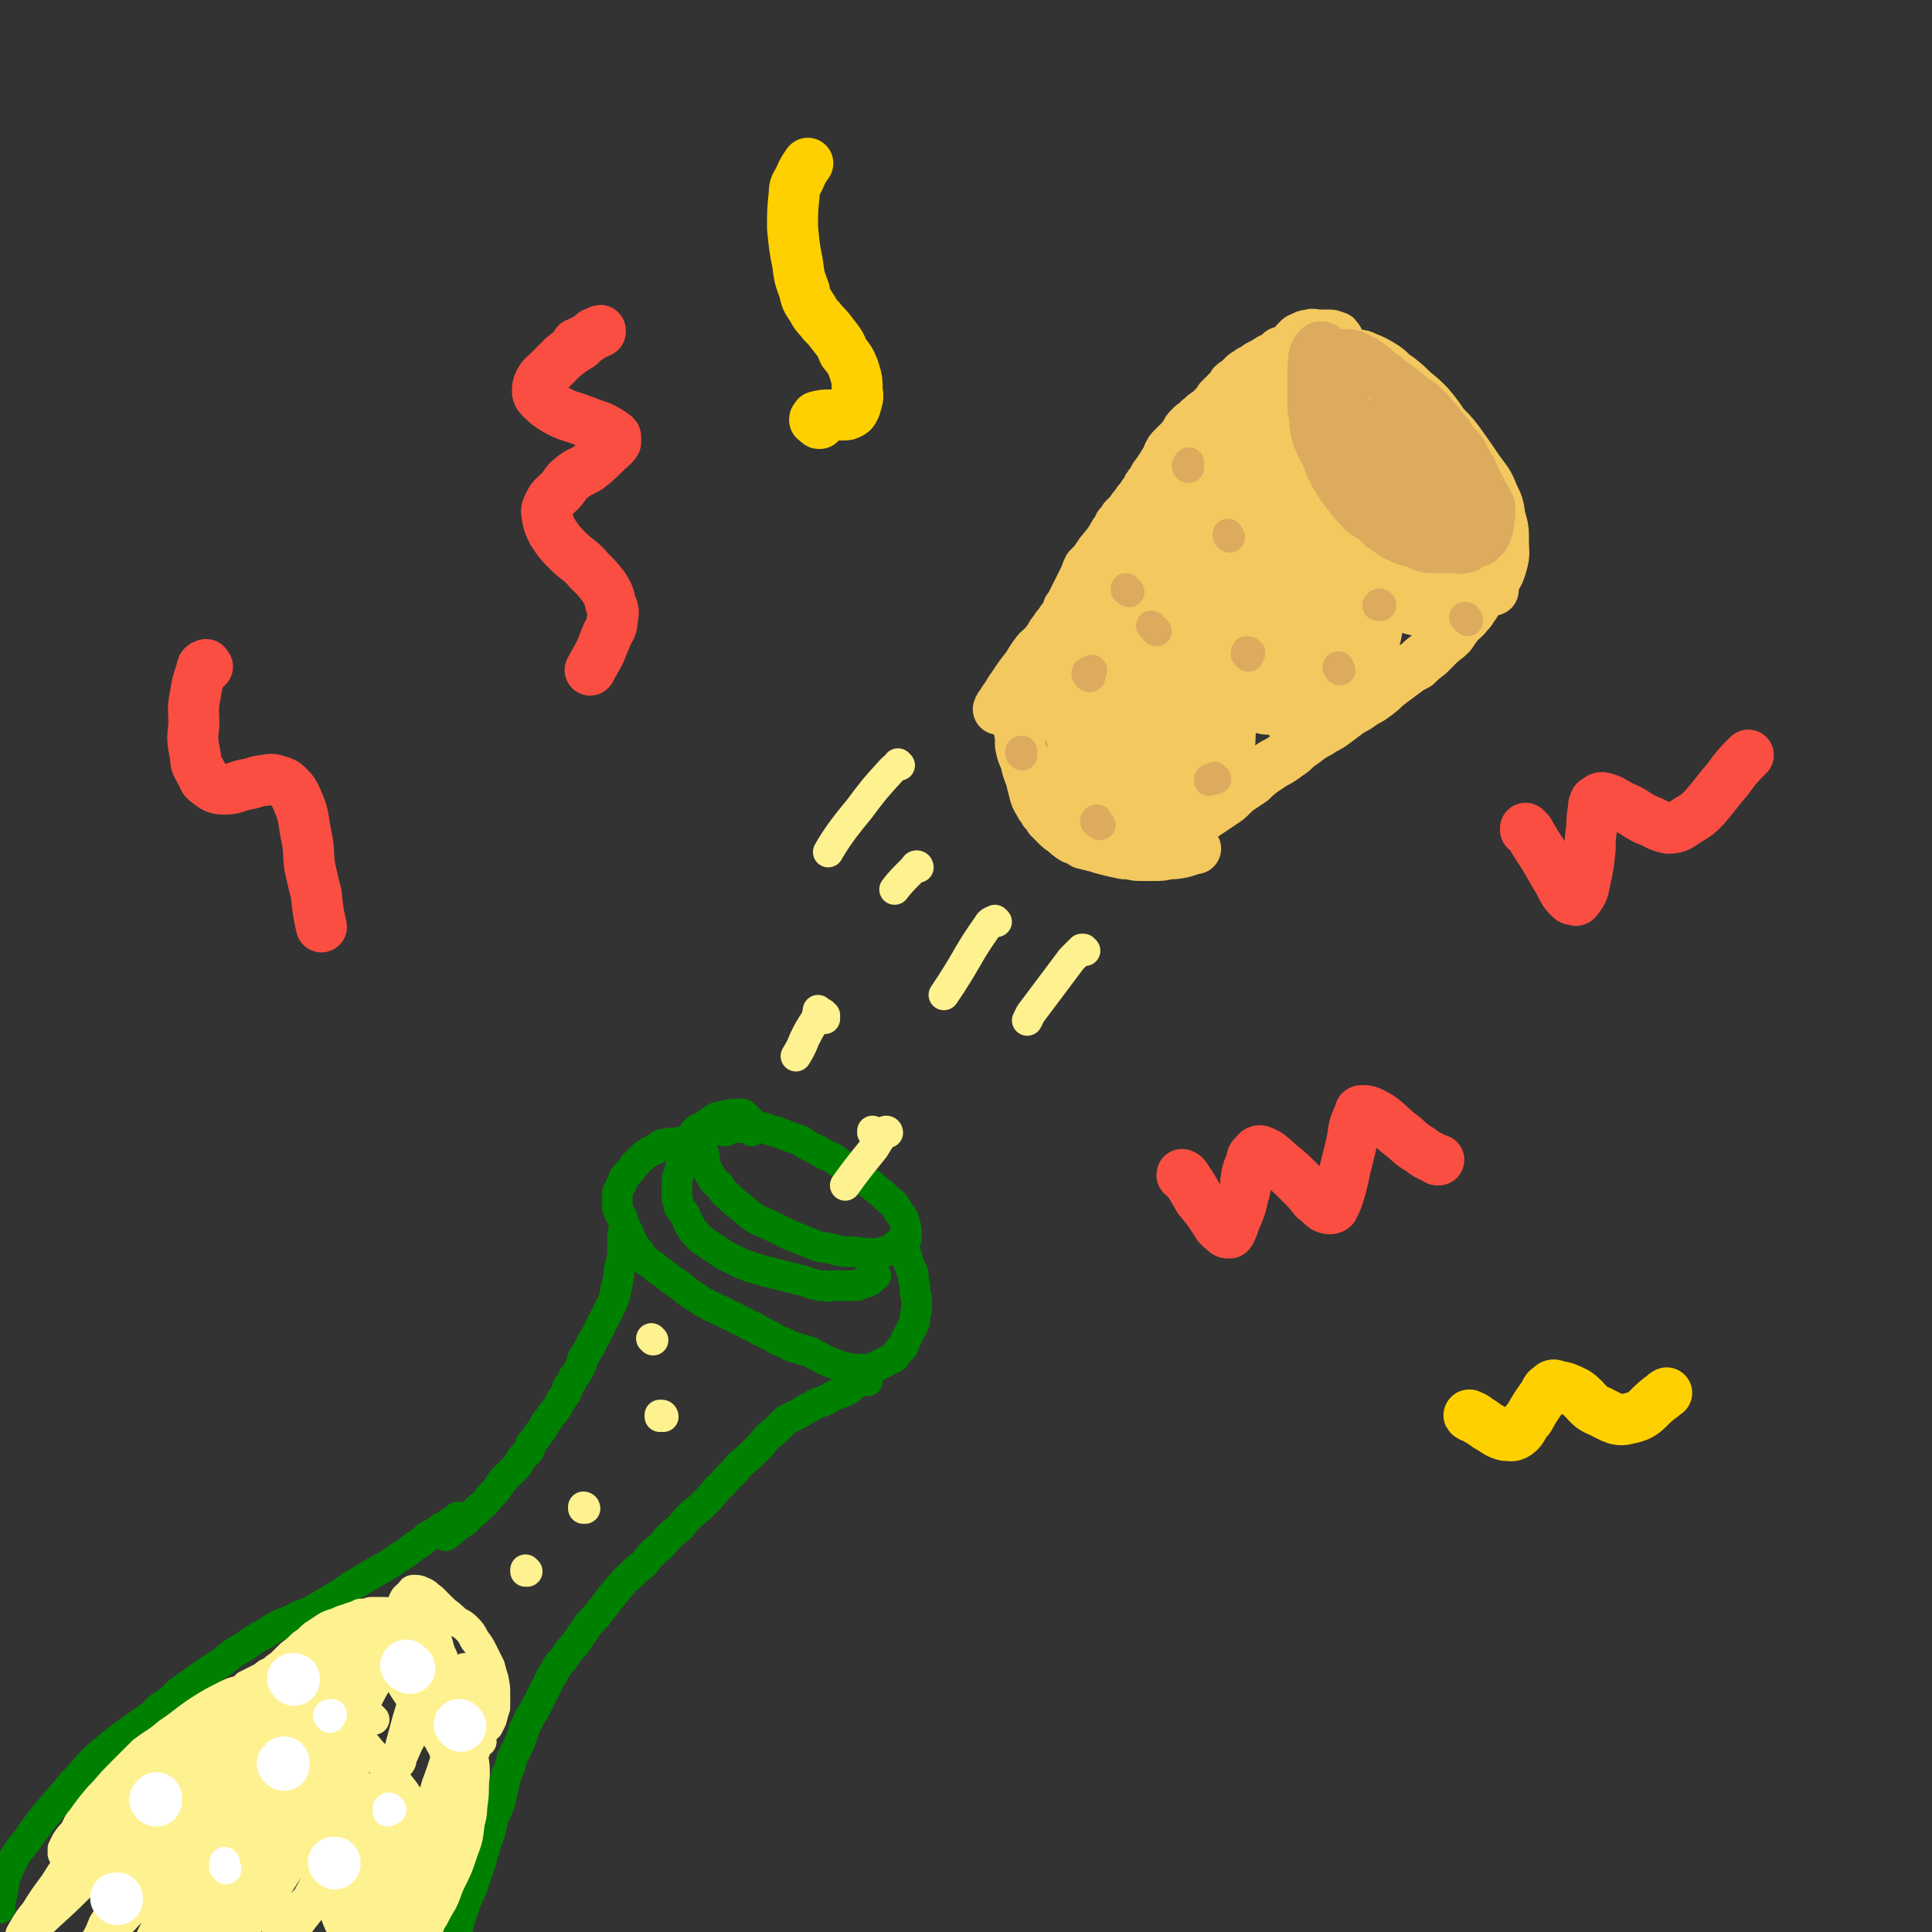 <svg viewBox='0 0 1136 1136' version='1.1' xmlns='http://www.w3.org/2000/svg' xmlns:xlink='http://www.w3.org/1999/xlink'><rect x="0" y="0" width="1136" height="1136" fill="#333333" stroke="none"/><g fill='none' stroke='#F3C85F' stroke-width='30' stroke-linecap='round' stroke-linejoin='round'><path d='M787,200c0,-1 -1,-1 -1,-1 0,-1 0,-1 -1,-1 -2,-1 -2,-1 -4,-1 -3,0 -3,0 -6,0 -2,0 -3,-1 -5,0 -3,0 -3,1 -6,2 -3,3 -3,3 -5,6 -4,8 -4,9 -5,17 -2,8 -2,8 -2,15 0,10 0,11 2,21 2,11 3,11 7,23 4,10 4,10 10,20 7,13 7,13 15,24 7,8 7,8 15,15 9,7 9,8 19,14 8,4 9,4 18,6 7,1 8,2 15,0 7,-1 8,-2 14,-6 5,-4 5,-4 9,-9 4,-6 5,-6 7,-13 2,-7 1,-7 1,-14 0,-7 0,-7 -2,-14 -1,-7 -1,-7 -4,-13 -3,-8 -4,-8 -9,-15 -4,-6 -4,-6 -9,-13 -5,-7 -5,-7 -11,-13 -4,-6 -4,-6 -9,-12 -4,-4 -4,-4 -9,-8 -4,-4 -4,-4 -9,-8 -5,-3 -4,-4 -9,-7 -5,-3 -5,-3 -10,-5 -4,-2 -4,-1 -9,-1 -3,0 -4,-1 -7,0 -3,1 -3,1 -5,4 -4,5 -5,5 -7,11 -2,11 -4,11 -3,22 2,12 4,12 9,25 5,13 5,14 12,26 7,12 7,12 16,23 7,8 8,7 17,14 8,6 8,7 18,10 4,2 4,1 9,1 4,-1 5,-1 8,-3 3,-1 3,-2 4,-4 2,-5 3,-5 3,-11 0,-6 0,-6 -2,-12 -3,-9 -3,-9 -8,-17 -5,-10 -5,-10 -11,-20 -8,-11 -8,-11 -16,-22 -6,-9 -6,-9 -12,-17 -5,-6 -5,-7 -10,-12 -3,-3 -3,-4 -7,-5 -2,-2 -3,-2 -5,-1 -2,0 -3,1 -3,3 -1,15 -2,16 1,32 4,17 6,17 13,34 6,13 5,13 13,24 7,9 7,9 16,16 6,5 6,6 13,8 2,1 3,0 4,-2 2,-1 2,-2 2,-4 1,-5 1,-6 0,-11 -2,-7 -3,-7 -7,-14 -4,-7 -4,-7 -8,-14 -5,-8 -5,-8 -10,-15 -3,-5 -3,-5 -7,-10 -2,-3 -2,-4 -4,-5 0,-1 -1,0 -1,1 0,1 1,1 1,3 3,8 3,8 6,16 2,4 3,4 5,7 1,2 2,2 3,4 0,0 0,-1 0,-1 0,-2 0,-2 -1,-3 -2,-5 0,-6 -4,-11 -4,-4 -5,-3 -10,-7 0,0 0,0 0,0 '/><path d='M776,206c0,0 0,0 -1,-1 0,0 0,0 0,0 -1,-1 -1,-1 -1,-1 -1,-1 -1,-1 -1,-1 -1,-1 -1,-1 -1,-1 -1,-1 -1,-1 -1,-1 0,-1 0,-1 0,-1 -1,-1 -1,0 -2,0 0,0 0,0 0,0 -1,0 -1,0 -1,0 -1,1 -1,1 -1,1 -1,1 -1,1 -1,1 -1,1 -1,1 -2,1 -1,1 -1,1 -2,1 -1,1 -2,1 -3,1 -1,1 -1,1 -3,1 -1,1 -1,1 -3,1 -1,1 -1,2 -3,3 -1,1 -1,0 -3,1 -2,1 -1,1 -3,2 -2,1 -2,1 -4,2 -1,1 -1,1 -3,2 -2,1 -2,1 -3,2 -2,1 -2,1 -3,2 -2,2 -2,2 -3,3 -1,1 -2,1 -3,2 -1,2 -1,2 -2,3 -1,1 -1,1 -2,2 -1,1 -1,1 -2,2 -1,1 -1,1 -2,2 -1,2 -1,2 -2,3 -1,1 -1,1 -2,2 -1,1 -1,1 -2,2 -2,1 -1,1 -3,2 -1,1 -1,1 -2,2 -2,1 -1,1 -2,2 -1,1 -1,1 -3,2 -1,1 -1,1 -2,2 -1,1 -1,1 -2,3 -1,2 -1,2 -3,4 -2,2 -2,2 -5,5 -1,1 -1,1 -2,3 '/><path d='M878,347c0,0 0,-1 -1,-1 0,0 0,1 -1,1 0,0 0,0 -1,0 0,0 0,0 -1,0 -1,0 -1,0 -1,0 -2,1 -2,1 -2,2 -2,2 -2,2 -3,4 -1,2 0,2 -2,4 -1,2 -1,2 -3,4 -2,3 -3,3 -5,5 -3,4 -3,4 -5,7 -3,3 -4,3 -7,6 -3,3 -3,3 -6,6 -4,3 -4,3 -7,6 -4,2 -4,2 -8,5 -4,3 -4,3 -8,6 -4,3 -3,3 -7,6 -4,3 -4,3 -8,5 -4,3 -4,3 -8,5 -4,3 -4,3 -8,6 -4,3 -4,3 -8,5 -4,3 -4,2 -8,5 -4,3 -4,3 -7,5 -3,3 -3,3 -6,5 -4,3 -4,3 -8,5 -3,2 -3,2 -6,4 -4,3 -4,3 -7,6 -3,2 -3,2 -6,4 -3,2 -3,2 -5,4 -3,3 -3,3 -6,5 -3,2 -3,2 -6,4 -3,2 -3,2 -6,4 -4,2 -3,2 -7,4 -3,2 -3,2 -7,4 -4,3 -6,4 -8,5 '/><path d='M715,243c0,0 -1,-1 -1,-1 0,0 0,0 0,1 0,0 0,0 0,0 1,0 0,-1 0,-1 -1,0 -1,0 -1,1 0,0 0,0 -1,0 -1,1 -1,1 -2,2 -1,1 -2,1 -3,2 -1,2 -1,2 -3,4 -1,2 -1,2 -3,3 -2,2 -2,2 -4,4 -1,2 -1,2 -3,3 -2,2 -2,2 -4,4 -1,2 -1,2 -3,4 -2,2 -2,2 -3,4 -2,3 -2,3 -4,6 -2,2 -1,2 -3,5 -2,2 -2,2 -3,5 -2,2 -2,2 -3,4 -2,2 -2,2 -3,4 -2,2 -2,2 -3,4 -2,2 -2,2 -4,4 -1,2 -1,2 -3,4 -1,3 -1,2 -3,5 -1,2 -1,2 -3,5 -1,2 -2,2 -3,4 -2,2 -2,2 -3,4 -1,1 -1,1 -2,3 -2,2 -2,2 -4,4 -1,2 -1,2 -2,5 -1,2 -1,2 -2,4 -1,2 -1,2 -2,4 -1,2 -1,2 -2,4 -1,2 -1,2 -2,4 -1,2 -1,2 -2,3 -1,3 -1,3 -2,5 -2,2 -2,2 -3,4 -2,2 -2,2 -3,4 -3,3 -2,4 -5,7 -2,3 -2,2 -5,5 -3,4 -3,4 -6,9 -4,5 -4,5 -8,11 -3,4 -3,5 -6,9 -1,3 -2,2 -3,5 '/><path d='M606,415c0,0 0,-1 -1,-1 0,0 0,0 0,-1 -1,0 -1,0 -1,-1 -1,0 -1,0 -1,-1 -1,0 -1,-1 -2,-1 0,0 0,0 -1,1 0,0 0,-1 -1,0 0,0 0,1 -1,2 0,3 0,3 0,6 0,4 0,4 1,9 1,5 1,5 1,10 1,5 1,5 3,9 1,5 1,5 3,10 1,4 1,4 2,8 1,4 1,4 3,7 1,3 2,2 3,5 2,2 2,2 3,4 2,2 2,2 4,4 2,2 2,2 5,4 2,2 2,2 5,4 3,1 3,1 6,3 4,1 4,1 8,2 3,1 3,1 7,2 4,1 4,1 9,2 5,0 5,1 9,1 4,0 5,0 9,0 4,0 4,0 8,-1 4,0 4,0 9,-1 3,-1 6,-2 7,-2 '/><path d='M634,403c0,0 -1,-1 -1,-1 -1,0 -1,0 -1,0 0,0 0,-1 -1,-1 -1,-1 -1,-1 -2,-1 0,0 0,0 -1,0 -1,6 -1,6 -1,13 1,13 1,13 4,25 2,12 1,13 6,24 4,10 5,9 11,18 3,4 2,5 6,7 3,1 5,1 8,-1 4,-3 5,-4 6,-9 3,-12 3,-12 3,-25 0,-11 0,-11 -3,-22 -3,-13 -3,-14 -8,-26 -4,-10 -5,-9 -10,-18 -3,-7 -3,-7 -8,-13 -2,-3 -2,-4 -5,-6 -2,0 -3,0 -4,2 -3,10 -6,12 -4,23 3,20 5,20 13,40 6,17 6,17 15,33 4,7 4,9 9,13 4,3 6,3 11,2 4,-1 5,-2 6,-6 7,-16 9,-17 10,-33 1,-14 -3,-14 -6,-27 -3,-14 -3,-14 -6,-28 -4,-13 -4,-13 -9,-25 -4,-10 -4,-10 -9,-19 -2,-4 -3,-5 -5,-7 -1,0 -2,1 -3,3 -2,16 -5,18 -2,35 4,23 7,23 16,45 9,20 9,20 20,39 4,6 4,8 10,12 5,3 8,4 13,1 5,-3 6,-5 7,-12 4,-18 5,-20 4,-38 -2,-18 -6,-18 -11,-36 -5,-18 -4,-18 -9,-36 -5,-17 -5,-17 -12,-33 -3,-8 -3,-8 -7,-16 -1,-3 -2,-6 -3,-5 -2,1 -3,4 -3,8 0,20 -2,21 2,41 5,23 7,23 15,44 7,16 7,16 15,31 2,5 2,6 7,8 3,2 5,2 7,-1 5,-5 6,-7 7,-15 3,-15 3,-16 2,-31 0,-13 -2,-13 -5,-26 -3,-14 -3,-14 -6,-28 -3,-10 -3,-11 -7,-21 -2,-5 -2,-5 -4,-9 -1,-1 -2,-2 -2,-1 -2,7 -4,8 -3,17 1,22 0,23 6,45 6,20 7,20 16,39 4,8 4,9 10,16 3,4 4,6 7,6 3,0 4,-3 5,-7 4,-16 5,-16 5,-33 0,-15 -2,-15 -5,-30 -2,-15 -3,-15 -7,-30 -4,-17 -3,-17 -8,-35 -2,-9 -3,-9 -6,-19 -1,-4 -1,-4 -3,-8 -1,-1 -2,-3 -2,-2 -2,7 -3,9 -3,17 0,22 -1,22 2,43 3,22 4,22 9,44 4,13 4,14 9,26 2,4 2,5 6,7 2,2 4,2 6,0 5,-4 6,-6 7,-13 4,-16 3,-17 4,-34 1,-14 1,-14 0,-28 -2,-14 -2,-14 -6,-27 -3,-13 -3,-13 -8,-26 -2,-7 -2,-7 -5,-13 -1,-2 -2,-5 -3,-3 -2,4 -3,7 -2,14 1,24 0,25 6,48 6,25 8,25 17,48 6,17 6,17 15,33 2,5 3,4 7,8 3,3 4,4 7,4 2,1 3,0 5,-2 4,-6 4,-7 6,-14 3,-6 3,-6 4,-13 2,-4 1,-4 2,-9 1,-1 1,-1 1,-2 0,-1 0,-2 0,-3 0,0 0,1 0,1 0,5 0,5 0,9 -1,6 -1,6 -3,12 0,3 -1,3 -2,6 0,2 0,3 0,5 0,1 0,1 0,2 0,0 0,0 1,0 0,-1 0,-1 1,-1 0,-2 1,-2 1,-4 0,-3 0,-3 -1,-5 -1,-3 -1,-4 -3,-6 -2,-1 -2,-1 -5,-2 -4,0 -4,0 -8,1 -6,3 -6,3 -11,7 -7,7 -6,7 -12,14 -5,7 -5,7 -9,14 -2,4 -2,4 -3,7 -1,1 -1,2 0,3 0,0 0,0 1,-1 7,-11 7,-11 13,-22 6,-11 5,-12 9,-23 3,-8 3,-8 5,-15 1,-6 1,-6 2,-12 1,-2 2,-3 1,-5 0,0 -1,0 -1,1 -3,1 -4,0 -5,3 -10,12 -9,13 -18,26 -6,10 -6,11 -13,21 -4,6 -4,6 -9,13 -1,2 -1,2 -3,3 -1,1 -2,1 -2,0 -3,-8 -3,-8 -3,-16 -1,-19 1,-19 1,-37 1,-17 2,-17 2,-33 -1,-11 -1,-11 -2,-22 -1,-10 -1,-10 -3,-19 -1,-7 -1,-7 -3,-13 0,-1 -1,-2 -2,-2 -2,0 -3,-1 -4,1 -11,13 -12,14 -21,29 -5,7 -4,7 -7,15 -2,5 -2,5 -4,9 -1,4 -2,4 -2,7 -1,2 -1,2 0,3 1,2 1,2 2,3 3,3 3,3 6,5 1,1 2,1 3,2 '/><path d='M803,240c-1,0 -1,0 -1,-1 -1,0 -1,0 -1,-1 -1,-1 -1,-1 -2,-2 -1,-2 -1,-2 -2,-4 -1,-2 -1,-2 -2,-3 -1,-1 -1,0 -1,0 0,3 -1,3 0,6 2,12 1,12 5,23 3,10 4,10 10,20 5,9 5,10 12,18 6,6 7,6 14,11 6,3 6,4 13,5 4,0 4,-1 8,-3 3,-2 3,-2 5,-5 2,-3 3,-3 3,-7 0,-5 0,-6 -2,-11 -3,-7 -3,-7 -6,-13 -5,-7 -5,-7 -10,-14 -7,-8 -7,-7 -14,-15 -6,-6 -6,-7 -12,-12 -6,-5 -6,-5 -14,-10 -4,-2 -4,-2 -9,-4 -3,-2 -3,-2 -6,-2 -2,0 -2,0 -3,1 -2,0 -2,0 -3,2 -1,4 -1,4 -1,8 0,4 0,5 1,9 1,3 1,3 3,7 2,3 2,4 5,7 2,3 2,3 5,6 3,2 4,2 6,3 1,0 0,-1 0,-1 '/><path d='M805,233c0,-1 -1,-1 -1,-1 -1,-1 0,-1 -1,-1 -3,-2 -3,-2 -6,-3 -3,-2 -3,-3 -5,-4 -1,0 -2,0 -2,1 -3,7 -4,7 -4,14 0,15 1,15 4,29 3,11 3,11 8,20 4,8 4,9 11,14 5,5 6,5 13,6 7,1 7,1 14,-1 5,-2 5,-3 8,-7 4,-5 4,-6 6,-12 2,-5 3,-6 3,-11 0,-4 -1,-4 -2,-8 -2,-5 -3,-5 -6,-8 -4,-5 -4,-5 -10,-9 -8,-6 -8,-6 -16,-11 -7,-3 -7,-4 -14,-5 -4,-1 -5,-2 -9,0 -5,3 -4,5 -8,10 '/></g>
<g fill='none' stroke='#DCAB5E' stroke-width='30' stroke-linecap='round' stroke-linejoin='round'><path d='M783,209c0,0 0,0 -1,-1 0,0 0,0 -1,0 0,-1 0,-1 -1,-1 0,-1 0,-1 -1,-1 0,-1 0,-1 -1,-1 0,-1 0,-1 -1,-1 0,0 0,0 -1,0 0,0 0,0 -1,1 -1,1 -1,1 -2,3 -1,3 0,3 -1,7 0,4 0,4 0,8 0,3 0,3 0,7 0,4 0,4 0,8 0,3 0,3 1,7 0,5 0,5 1,9 1,4 1,4 3,8 2,4 2,4 4,8 2,6 2,6 5,11 3,5 3,5 7,10 3,4 3,4 7,8 3,4 4,3 8,6 4,3 3,4 7,6 4,3 4,3 8,5 4,2 5,2 9,3 4,2 4,2 8,3 4,0 4,0 8,0 3,0 3,0 6,0 4,0 4,1 7,0 2,0 2,-1 4,-2 2,-1 2,-1 5,-2 0,-1 0,-1 1,-1 1,-1 1,-1 2,-2 0,-1 0,-1 1,-2 0,-2 1,-2 1,-4 1,-3 0,-3 1,-6 0,-2 0,-2 0,-5 -1,-3 -2,-3 -3,-6 -2,-3 -2,-4 -4,-7 -2,-5 -2,-4 -4,-9 -2,-3 -2,-3 -4,-7 -2,-4 -2,-4 -5,-7 -3,-3 -3,-3 -5,-7 -3,-3 -3,-3 -5,-6 -3,-3 -3,-3 -5,-6 -3,-3 -3,-3 -5,-5 -3,-2 -3,-2 -6,-4 -2,-2 -2,-2 -5,-4 -2,-2 -2,-2 -5,-4 -3,-2 -3,-2 -5,-4 -3,-2 -3,-2 -6,-4 -2,-2 -2,-3 -5,-4 -2,-2 -2,-2 -5,-3 -2,-1 -2,-2 -4,-2 -2,-1 -2,0 -3,0 -1,0 -1,-1 -3,0 -1,0 -1,0 -2,1 -1,3 -1,3 -1,7 0,5 1,6 2,11 2,7 1,7 4,14 4,9 5,8 10,16 4,8 4,8 9,14 5,7 5,7 11,13 4,6 4,6 10,10 4,3 4,3 8,5 2,1 2,1 5,2 1,0 1,0 2,0 1,0 1,-1 1,-1 0,-4 0,-4 0,-8 -1,-6 -1,-6 -3,-11 -3,-7 -4,-6 -8,-12 -4,-6 -4,-6 -9,-12 -3,-4 -3,-5 -7,-8 -2,-2 -2,-2 -4,-3 -1,0 -2,-1 -3,0 -1,1 -2,2 -1,5 2,11 2,11 7,23 3,8 4,8 9,16 1,2 1,2 4,4 2,2 2,2 4,2 1,1 1,0 1,0 1,-1 1,-2 1,-3 -1,-6 -1,-6 -2,-11 -2,-5 -3,-5 -5,-10 -2,-4 -2,-4 -4,-8 -1,-3 -1,-3 -2,-6 0,0 -1,0 -1,-1 -1,0 -1,0 -1,0 0,0 1,1 1,2 '/></g>
<g fill='none' stroke='#DCAB5E' stroke-width='18' stroke-linecap='round' stroke-linejoin='round'><path d='M641,398c-1,0 -1,0 -1,-1 -1,0 -1,0 -1,-1 0,-1 1,-1 1,-1 1,-1 1,0 2,-1 0,0 0,0 0,0 '/><path d='M699,275c0,0 -1,0 -1,-1 0,0 0,0 1,0 0,-1 -1,-1 0,-2 0,0 0,0 0,0 '/><path d='M788,394c-1,0 -1,-1 -1,-1 -1,-1 0,-1 0,-1 0,0 0,0 0,0 '/><path d='M680,371c-1,-1 -1,-1 -1,-1 -1,-1 -1,-1 -1,-1 0,0 0,0 -1,-1 0,0 0,0 0,0 '/><path d='M715,458c0,0 -1,-1 -1,-1 -1,0 -1,1 -1,1 0,0 -1,0 -1,0 -1,0 -1,0 -1,1 '/><path d='M647,485c-1,0 -1,0 -1,-1 -1,0 -1,0 -2,-1 0,0 0,-1 1,-1 0,0 0,0 0,0 0,0 0,0 0,0 '/><path d='M734,386c-1,-1 -1,-1 -1,-1 -1,-1 0,-1 0,-2 0,0 0,0 0,0 1,0 1,0 2,1 0,0 0,0 0,0 '/><path d='M601,444c0,0 -1,-1 -1,-1 0,0 0,0 0,0 0,-1 0,-1 0,-1 1,-1 1,0 1,0 '/><path d='M723,316c0,0 0,-1 -1,-1 0,0 0,0 0,-1 0,0 0,0 0,0 '/><path d='M812,356c0,0 0,-1 -1,-1 0,0 0,1 0,1 -1,0 -1,0 -1,0 0,0 0,0 0,0 '/><path d='M863,365c0,-1 0,-1 -1,-1 0,-1 0,-1 0,-1 -1,0 -1,0 -1,0 '/><path d='M664,348c0,0 -1,0 -1,-1 -1,0 -1,0 -1,-1 0,0 0,0 0,0 0,0 0,0 0,0 '/></g>
<g fill='none' stroke='#008000' stroke-width='18' stroke-linecap='round' stroke-linejoin='round'><path d='M442,665c0,-1 -1,-1 -1,-1 0,-1 0,-1 0,-1 0,0 0,0 0,-1 -1,0 0,0 0,-1 0,0 0,0 0,-1 0,0 0,0 0,-1 -1,0 -1,0 -1,-1 -1,0 -1,0 -1,-1 -1,0 -1,0 -1,-1 -1,-1 -1,-1 -2,-1 -2,0 -2,0 -4,0 -2,0 -2,0 -5,1 -2,0 -2,0 -4,1 -2,0 -2,0 -3,1 -2,1 -2,1 -3,2 -2,2 -1,2 -2,4 -1,2 -2,2 -2,5 0,2 0,2 0,5 0,2 0,2 1,5 1,4 0,4 1,7 2,4 2,4 4,7 1,2 1,2 4,4 2,3 2,4 5,6 4,4 4,4 8,7 5,4 4,4 9,7 7,3 7,3 13,6 8,4 8,4 16,7 7,3 7,3 14,4 7,2 7,2 14,2 7,1 7,1 13,1 5,-1 5,-1 9,-2 3,-1 4,0 6,-2 1,-1 1,-1 2,-3 1,-1 1,-1 1,-3 0,-4 0,-4 -1,-8 -1,-4 -2,-4 -4,-7 -2,-4 -2,-4 -5,-6 -4,-4 -4,-4 -8,-7 -4,-4 -4,-3 -9,-6 -4,-3 -4,-4 -8,-6 -4,-3 -4,-3 -8,-6 -4,-2 -4,-1 -8,-4 -4,-2 -4,-2 -8,-4 -3,-2 -2,-2 -5,-3 -3,-1 -3,-1 -6,-2 -2,-1 -2,-1 -5,-2 -2,-1 -2,-1 -4,-1 -3,-1 -2,-1 -5,-2 -2,0 -2,0 -4,0 -3,0 -3,0 -6,0 -2,0 -2,0 -4,0 -2,0 -2,0 -4,0 -2,1 -2,1 -4,1 0,1 0,1 -1,1 '/><path d='M423,662c0,0 0,-1 -1,-1 0,0 0,1 -1,1 0,0 0,0 -1,0 0,0 0,0 -1,0 0,0 0,0 -1,0 -1,0 -1,0 -2,0 -1,0 -1,-1 -2,0 -1,0 -1,1 -2,1 -1,1 -1,0 -2,1 -1,1 -1,1 -2,2 -1,2 -1,2 -2,3 -1,2 -1,2 -2,4 0,1 0,2 -1,3 0,2 0,2 -1,3 0,2 0,2 -1,3 0,2 0,2 -1,4 0,2 0,2 -1,4 0,2 -1,2 -1,4 0,2 0,2 0,4 0,1 0,1 0,3 0,2 0,2 0,4 1,2 1,2 1,4 1,2 1,2 3,4 1,2 1,2 2,4 1,2 0,2 2,4 1,2 1,3 3,4 2,3 2,3 5,5 3,2 3,2 6,4 3,2 3,2 6,4 4,2 4,2 8,4 3,2 4,1 7,3 4,1 4,1 7,2 4,1 4,1 8,2 4,1 4,1 8,2 4,1 4,1 8,2 3,1 3,1 6,2 4,1 4,1 7,1 2,1 2,0 4,0 2,0 2,0 4,0 2,0 2,0 4,0 2,0 2,0 4,0 2,0 2,0 3,0 2,-1 2,-1 3,-2 1,0 1,0 2,0 1,0 1,0 2,-1 1,0 1,0 1,-1 1,0 1,0 1,-1 1,0 1,0 1,-1 0,0 0,0 1,0 '/><path d='M404,675c-1,0 -1,0 -1,-1 -1,0 0,0 0,-1 0,0 0,0 0,0 0,0 0,0 0,-1 0,0 -1,0 -1,0 -1,-1 -1,0 -1,0 -1,0 -1,-1 -2,0 -3,0 -3,0 -5,0 -2,1 -2,0 -5,1 -2,1 -2,1 -4,3 -2,1 -2,0 -4,2 -2,1 -2,1 -4,3 -2,2 -2,2 -4,4 -2,3 -2,3 -4,5 -2,2 -2,2 -3,5 -1,2 -1,2 -2,4 -1,2 -1,2 -1,3 0,2 0,2 0,4 0,2 0,2 0,4 1,3 1,3 3,6 1,3 0,3 2,6 1,2 1,2 2,4 1,3 1,3 2,5 2,3 2,3 4,5 1,2 1,2 2,4 3,2 3,2 6,4 2,2 2,2 5,4 3,2 3,2 5,4 3,2 3,2 6,4 3,2 3,3 5,4 3,2 3,2 6,4 3,2 3,2 5,3 3,2 3,1 6,3 3,1 3,1 6,3 3,1 3,1 6,3 3,1 3,1 6,3 3,1 3,1 6,3 4,2 4,2 8,4 3,2 3,2 6,3 3,1 3,2 6,3 4,1 4,1 7,2 4,1 4,1 7,3 3,1 3,2 6,3 2,1 2,1 5,2 2,1 2,1 5,2 2,0 2,0 4,1 2,0 2,0 5,0 2,0 2,0 4,0 3,0 3,0 5,-1 2,-1 2,-1 4,-2 2,-1 2,-1 4,-2 2,-1 2,-1 4,-2 1,-2 1,-2 2,-3 1,-2 1,-2 3,-3 1,-3 1,-3 2,-5 2,-4 2,-4 4,-8 1,-2 1,-2 1,-5 1,-4 1,-4 1,-8 0,-3 0,-3 -1,-6 0,-4 0,-4 -1,-8 0,-4 0,-4 -2,-7 -1,-3 -1,-3 -2,-7 -1,-1 -1,-2 -3,-3 -1,-2 -2,-2 -3,-3 '/><path d='M367,727c0,0 -1,-1 -1,-1 0,0 0,0 0,0 0,0 0,1 0,1 0,0 0,0 0,1 0,1 0,1 0,1 0,2 0,2 0,3 0,2 0,2 0,4 0,2 0,2 0,4 -1,2 -1,2 -1,4 -1,2 -1,2 -1,5 -1,3 0,3 -1,5 0,2 0,2 -1,4 0,3 0,3 -1,5 0,1 0,1 -1,3 -1,2 -1,2 -2,4 -1,2 -1,2 -2,4 -1,2 -1,2 -2,4 -1,2 -1,2 -2,4 -1,2 -1,2 -2,4 0,1 -1,1 -2,3 0,1 0,1 -1,3 -1,1 -1,1 -2,3 -1,2 -1,2 -2,3 -1,2 -1,2 -1,4 -1,2 -1,2 -2,4 -1,2 -1,2 -3,4 -1,3 -1,3 -3,5 -1,2 0,2 -1,4 -2,2 -1,2 -3,4 -1,2 -1,2 -2,4 -2,3 -2,3 -4,5 -1,2 -1,2 -3,4 -1,2 -1,2 -2,4 -1,2 -2,2 -3,4 -2,3 -2,3 -4,5 0,2 0,2 -1,4 -2,2 -2,2 -4,4 -2,2 -1,3 -3,5 -2,2 -2,2 -4,4 -3,3 -3,3 -5,5 -3,5 -3,5 -7,9 -3,4 -3,4 -7,7 -3,4 -4,3 -7,7 -3,2 -3,2 -6,4 -3,3 -3,3 -6,5 '/><path d='M510,812c0,0 0,-1 -1,-1 0,0 0,1 -1,1 0,0 0,-1 -1,0 -2,0 -2,1 -3,1 -3,2 -3,2 -5,4 -4,2 -4,2 -8,3 -3,2 -3,2 -7,4 -4,1 -4,1 -7,3 -4,2 -4,2 -7,4 -4,2 -4,2 -8,4 -3,3 -3,3 -7,7 -4,3 -4,3 -7,7 -4,4 -4,4 -8,8 -5,4 -5,4 -9,9 -5,4 -4,5 -9,9 -4,5 -4,5 -8,9 -3,3 -3,3 -7,6 -4,4 -4,4 -7,8 -4,3 -4,3 -8,7 -3,4 -3,4 -7,7 -3,3 -3,3 -6,7 -3,3 -3,2 -6,5 -3,4 -4,3 -7,7 -3,3 -3,4 -6,7 -3,4 -3,4 -6,8 -3,3 -2,3 -5,6 -3,3 -3,3 -5,6 -2,3 -2,3 -4,6 -3,5 -4,4 -7,9 -2,3 -2,3 -5,6 -2,4 -2,4 -4,7 -2,4 -2,4 -4,8 -2,4 -2,4 -4,8 -2,4 -2,4 -4,7 -2,4 -2,4 -4,8 -1,4 -1,4 -3,9 -2,4 -2,4 -4,8 -1,5 -1,5 -3,9 -1,4 -1,4 -2,8 -1,5 -1,4 -2,9 -2,5 -2,5 -4,9 -1,5 -1,5 -2,9 -2,5 -2,5 -3,9 -2,5 -1,5 -3,10 -2,6 -2,6 -4,12 -2,5 -2,4 -4,9 -2,6 -2,6 -4,12 -1,5 -1,5 -3,9 -1,4 -1,4 -3,8 -2,6 -2,6 -5,11 -2,5 -1,5 -4,9 -1,3 -1,3 -3,6 0,0 0,0 0,1 '/><path d='M271,894c0,0 -1,-1 -1,-1 0,0 0,0 0,0 0,-1 0,-1 0,-1 0,0 0,0 0,0 -1,0 -1,0 -2,1 -1,1 -1,1 -3,2 -2,1 -2,2 -5,3 -4,3 -4,3 -8,5 -4,3 -4,4 -8,6 -5,4 -5,4 -10,7 -4,3 -4,3 -9,6 -4,2 -4,2 -9,5 -5,3 -5,3 -10,6 -4,3 -4,3 -9,6 -5,3 -5,3 -10,6 -5,3 -5,3 -11,5 -5,3 -6,3 -11,5 -6,3 -6,4 -12,7 -5,3 -5,3 -9,6 -7,4 -7,4 -13,9 -6,4 -6,4 -12,8 -7,5 -7,5 -14,10 -5,5 -5,5 -11,9 -5,5 -5,5 -11,9 -7,5 -7,5 -14,10 -6,5 -6,5 -12,10 -5,5 -5,5 -10,11 -7,7 -7,8 -14,16 -7,8 -7,8 -13,16 -7,11 -9,10 -14,21 -5,10 -3,11 -6,22 0,1 0,1 0,3 '/></g>
<g fill='none' stroke='#FEF190' stroke-width='18' stroke-linecap='round' stroke-linejoin='round'><path d='M258,949c0,0 0,-1 -1,-1 -1,-1 -1,-1 -2,-1 -2,-1 -2,-1 -4,-2 -3,-1 -3,-1 -5,-2 -2,0 -2,0 -4,-1 -1,0 -1,0 -2,-1 -1,0 -1,0 -2,1 -1,0 -1,0 -1,1 -1,3 -1,3 0,6 1,7 1,7 3,13 3,7 3,7 7,14 4,8 3,8 8,16 4,6 5,5 9,10 4,5 3,5 7,9 3,3 4,2 7,4 2,1 3,1 5,1 2,0 3,0 4,-1 1,-2 1,-2 2,-4 1,-4 1,-4 2,-7 0,-4 0,-4 0,-8 0,-4 0,-4 -1,-9 -1,-3 -1,-3 -2,-7 -2,-4 -2,-4 -4,-8 -2,-4 -2,-4 -5,-8 -2,-4 -2,-4 -5,-7 -3,-3 -4,-2 -7,-5 -3,-3 -4,-3 -7,-6 -3,-3 -3,-3 -6,-6 -3,-2 -3,-3 -6,-4 -2,-1 -2,-1 -5,-1 -1,0 -1,1 -2,2 -2,2 -3,2 -4,5 -2,4 -2,4 -2,9 0,6 1,6 3,13 2,6 2,6 6,12 4,6 5,6 10,12 5,4 5,5 10,8 4,3 5,3 10,4 1,0 1,0 2,-1 1,-1 1,-1 1,-2 0,-4 0,-4 -1,-8 -1,-4 -2,-4 -3,-8 0,0 0,0 0,0 '/><path d='M233,959c0,0 0,-1 -1,-1 0,0 0,1 -1,1 0,0 0,0 -1,0 -1,0 -2,-1 -2,0 -2,2 -2,3 -1,6 1,9 1,9 5,17 6,13 7,12 15,25 5,8 5,8 11,16 2,4 2,4 5,7 1,1 1,1 1,1 0,1 0,1 -1,1 -1,-1 -1,-2 -2,-3 '/><path d='M212,985c-1,0 -1,-1 -1,-1 -1,0 -1,0 -1,0 -1,1 -1,0 -2,1 -3,2 -3,2 -4,5 -4,6 -4,6 -6,13 -2,8 -3,8 -1,16 2,11 3,12 9,22 6,11 7,11 15,21 7,7 7,7 15,13 3,2 4,2 8,3 1,0 3,0 2,-2 0,-6 0,-7 -3,-13 -4,-9 -5,-9 -11,-17 -8,-11 -9,-10 -17,-20 -7,-7 -7,-7 -14,-14 -6,-8 -6,-8 -14,-15 -5,-5 -5,-6 -12,-10 -3,-1 -3,-1 -6,0 -2,0 -3,0 -4,2 -1,3 0,4 0,9 '/><path d='M123,1028c0,0 0,-1 -1,-1 0,0 0,1 -1,1 -1,0 -1,0 -2,0 -2,0 -2,-1 -4,0 0,0 0,0 -1,1 '/><path d='M155,1083c0,0 0,-1 -1,-1 0,0 0,0 0,1 -1,0 -1,-1 -1,0 0,0 0,0 0,0 1,2 1,3 2,5 '/><path d='M125,1103c-1,0 -1,-1 -1,-1 -1,0 -1,1 -1,1 -2,0 -2,0 -4,0 -3,0 -3,0 -5,1 -3,0 -4,0 -5,1 '/><path d='M65,1105c-1,0 -1,-1 -1,-1 -1,0 0,0 0,-1 0,0 -1,0 -1,0 0,0 0,-1 0,-1 2,-2 2,-2 3,-3 6,-5 6,-5 12,-9 0,-1 0,-1 1,-1 '/><path d='M143,1041c0,0 -1,-1 -1,-1 0,0 1,0 1,0 0,0 0,0 0,0 0,-1 -1,-1 0,-2 0,0 1,0 2,-1 1,0 1,0 2,0 1,0 1,0 1,0 '/><path d='M218,1103c0,0 0,-1 -1,-1 0,0 0,1 -1,1 0,0 0,0 0,0 '/><path d='M218,1127c0,0 0,-1 -1,-1 0,0 0,1 0,1 -1,0 -1,0 -1,-1 -1,0 0,0 0,-1 -1,-1 -1,-1 -1,-3 0,0 0,0 0,0 '/><path d='M264,1051c0,0 -1,-1 -1,-1 0,0 1,0 1,-1 -1,0 -1,1 -2,1 0,-1 0,-1 0,-2 0,0 0,0 0,-1 0,0 0,0 0,0 '/><path d='M220,1011c0,0 -1,-1 -1,-1 -1,0 -1,0 -1,1 -1,0 -1,-1 -2,0 -1,0 -1,0 -2,0 -1,0 0,0 -1,0 '/><path d='M154,991c0,0 -1,-1 -1,-1 -1,-1 -1,-1 -1,-1 0,0 0,0 -1,1 0,0 0,-1 0,0 0,0 0,0 0,0 '/><path d='M182,1055c0,0 0,-1 -1,-1 0,0 0,1 -1,1 0,0 0,0 0,0 0,0 0,-1 0,-1 '/><path d='M185,1092c0,0 0,-1 -1,-1 0,0 0,0 0,1 -1,0 -1,-1 -2,0 -1,0 -1,0 -2,1 '/><path d='M94,1100c0,0 -1,-1 -1,-1 -1,0 -1,1 -1,1 0,0 -1,0 -1,-1 0,0 0,-1 0,-1 0,0 0,0 0,0 '/><path d='M95,1043c-1,0 -1,0 -1,-1 -1,0 0,0 0,0 0,-1 -1,-1 -1,-1 0,0 0,0 0,0 '/><path d='M37,1110c0,0 -1,-1 -1,-1 -1,0 -1,0 -1,1 1,0 1,0 2,0 '/><path d='M283,1024c0,0 -1,-1 -1,-1 0,0 0,0 0,0 0,0 0,0 0,0 -2,4 -2,4 -3,7 -2,5 -2,5 -4,9 -2,5 -1,5 -4,10 -3,7 -4,7 -7,14 -5,9 -4,9 -8,18 -5,9 -5,9 -9,18 -4,8 -4,8 -7,16 -4,7 -4,7 -7,14 -2,5 -2,5 -4,10 0,1 0,1 -1,2 0,0 0,1 0,1 0,-2 1,-3 2,-5 2,-8 3,-8 5,-16 4,-13 4,-13 8,-27 3,-12 4,-12 8,-24 3,-11 3,-11 6,-21 5,-13 4,-13 9,-26 1,-5 2,-5 3,-9 1,-3 2,-3 2,-5 1,-1 0,-1 0,0 -1,5 0,5 -1,10 -4,14 -4,14 -9,27 -6,15 -7,14 -14,28 -7,14 -6,14 -14,28 -4,8 -4,8 -9,15 -3,5 -3,5 -7,9 -2,2 -2,4 -3,3 -2,0 -2,-2 -3,-4 -1,-9 -2,-9 0,-18 3,-17 4,-17 9,-33 5,-15 5,-15 10,-30 5,-13 5,-13 10,-26 4,-9 5,-9 9,-18 2,-4 2,-4 4,-8 0,-2 0,-2 0,-3 0,0 0,0 0,0 -8,20 -7,20 -17,39 -8,17 -9,16 -19,33 -9,16 -9,16 -19,31 -8,12 -8,13 -17,24 -5,5 -5,5 -10,9 -4,3 -4,4 -8,6 -1,0 -1,0 -2,-1 -1,-6 -1,-7 0,-13 2,-14 2,-15 8,-29 7,-17 8,-16 16,-33 8,-16 7,-16 16,-32 6,-12 7,-11 14,-22 4,-8 4,-8 9,-16 2,-4 2,-3 5,-7 0,-1 1,-2 1,-2 -1,1 -2,2 -4,5 -11,14 -10,15 -21,29 -11,15 -12,14 -24,29 -12,13 -12,13 -24,26 -11,12 -12,12 -23,24 -8,8 -7,8 -15,16 -5,6 -5,6 -10,11 -1,1 -1,2 -2,3 0,0 0,0 0,0 1,-1 2,-1 3,-3 13,-17 13,-17 26,-35 11,-15 11,-15 22,-30 10,-16 10,-16 20,-32 10,-13 10,-13 20,-26 6,-9 6,-8 13,-16 3,-5 3,-5 7,-9 1,-2 2,-2 2,-4 1,0 1,-1 0,-1 -2,2 -2,3 -5,5 -9,8 -8,9 -18,17 -11,10 -11,10 -23,20 -12,9 -13,9 -25,19 -12,9 -12,9 -23,19 -9,8 -10,8 -18,17 -7,7 -7,7 -13,15 -2,2 -2,2 -3,4 -1,1 -1,2 -1,2 1,1 2,1 3,0 13,-9 13,-9 25,-19 14,-13 13,-14 26,-28 12,-13 11,-13 22,-26 9,-11 8,-11 17,-22 8,-9 8,-9 15,-18 3,-4 3,-4 7,-8 1,-1 1,-1 2,-3 0,-1 0,-1 0,-1 -2,1 -2,1 -4,2 -6,5 -6,5 -13,11 -6,5 -6,5 -13,11 -7,6 -7,6 -14,11 -6,5 -6,5 -13,10 -6,4 -6,4 -11,8 -6,4 -5,4 -11,8 -5,3 -6,3 -11,6 -6,4 -5,4 -11,8 -5,3 -5,3 -10,7 -3,2 -3,3 -7,6 -2,2 -2,2 -5,4 -2,1 -2,2 -3,3 -1,1 -1,1 -2,2 0,0 0,0 0,0 6,-2 7,-1 12,-4 7,-4 7,-5 13,-10 8,-7 8,-7 16,-15 5,-6 5,-6 10,-12 4,-5 4,-5 8,-10 2,-2 2,-2 3,-5 1,-1 2,-1 1,-2 0,-1 -1,-1 -1,-1 -5,1 -5,1 -9,3 -8,4 -8,4 -16,9 -9,6 -9,7 -18,13 -7,6 -7,5 -15,11 -7,7 -7,7 -14,14 -6,6 -6,7 -12,13 -5,6 -5,6 -10,13 -3,3 -2,4 -5,8 -2,2 -2,2 -4,5 -1,2 -1,2 -2,4 0,1 0,2 0,3 0,0 0,0 1,0 3,0 3,0 5,-1 8,-5 8,-6 15,-12 6,-7 6,-7 11,-14 5,-6 5,-6 9,-13 3,-3 3,-3 5,-7 1,-1 2,-1 2,-3 0,0 -1,0 -1,1 -3,2 -3,2 -5,5 -8,10 -8,10 -17,21 -8,10 -8,10 -16,20 -7,10 -7,10 -14,21 -6,8 -6,8 -11,16 -4,5 -4,5 -7,10 -1,2 -2,3 -2,4 0,0 1,-1 2,-1 7,-5 8,-4 14,-10 11,-10 11,-10 22,-21 11,-12 11,-12 23,-23 11,-11 10,-12 21,-23 7,-7 7,-7 15,-13 5,-5 6,-5 12,-9 1,0 1,-1 1,0 0,0 0,1 0,3 -6,12 -5,12 -12,23 -9,14 -10,13 -19,26 -9,11 -9,11 -18,23 -6,9 -6,9 -12,18 -2,5 -2,5 -4,9 -1,1 -1,1 -1,2 0,0 0,0 0,0 10,-8 11,-7 20,-17 14,-13 14,-14 26,-28 10,-11 9,-12 18,-23 8,-10 9,-10 17,-20 2,-3 2,-4 4,-6 1,-1 2,-2 2,-2 0,0 -1,1 -1,2 -10,17 -9,17 -19,33 -9,15 -10,14 -19,28 -6,11 -5,11 -11,22 -3,6 -3,6 -6,12 -1,2 -2,3 -2,4 1,0 3,-1 4,-2 8,-6 9,-5 15,-12 14,-15 13,-16 25,-32 10,-12 9,-12 19,-24 7,-9 7,-9 14,-18 3,-3 3,-3 7,-6 1,-1 2,-2 2,-1 1,4 2,6 0,11 -6,18 -8,18 -16,35 -5,11 -6,11 -11,22 -4,9 -4,9 -8,17 -2,4 -2,4 -4,8 0,1 0,2 0,2 3,-2 4,-3 7,-7 11,-14 11,-14 22,-28 9,-13 8,-13 17,-26 7,-10 7,-10 14,-19 4,-5 4,-6 9,-11 1,-1 2,-2 3,-1 1,1 1,2 1,4 -3,13 -3,14 -8,27 -5,13 -7,12 -14,26 -5,9 -4,9 -9,19 -2,4 -3,4 -5,9 -1,1 -1,1 -1,2 0,0 -1,1 0,1 7,-11 7,-11 15,-21 7,-11 7,-11 15,-22 5,-8 5,-8 12,-15 4,-4 4,-4 9,-9 1,-1 2,-3 4,-3 1,1 1,2 1,5 0,9 0,10 -2,19 -2,9 -3,9 -6,17 -4,11 -5,11 -9,21 -3,7 -3,7 -6,14 -2,3 -1,3 -2,6 -1,1 -1,1 -2,3 0,0 0,0 0,0 2,-2 2,-2 4,-4 4,-6 4,-6 9,-11 5,-7 4,-7 9,-14 4,-6 4,-6 8,-12 2,-4 2,-4 5,-7 1,-2 1,-2 3,-4 0,-1 0,-1 1,-2 0,0 1,0 1,0 0,3 -1,3 -2,6 -2,6 -2,6 -4,13 -2,5 -2,5 -4,10 -1,3 -1,3 -2,7 0,2 0,2 -1,4 0,0 0,0 0,1 0,0 0,0 0,0 1,-2 1,-3 3,-6 3,-6 4,-6 7,-12 4,-7 4,-7 8,-15 3,-9 3,-9 6,-18 3,-7 4,-7 6,-14 3,-6 3,-6 5,-13 1,-5 1,-5 2,-10 2,-4 2,-4 3,-9 1,-4 1,-4 2,-8 1,-4 1,-4 1,-7 1,-3 1,-3 1,-6 1,-3 1,-3 1,-5 0,-2 0,-2 0,-3 0,-2 0,-2 1,-5 1,-2 0,-2 1,-4 0,-1 1,-1 1,-3 1,-2 0,-2 1,-5 1,-2 1,-2 2,-5 1,-2 1,-2 1,-4 0,-2 0,-2 0,-3 0,-1 1,-2 0,-3 -1,0 -2,0 -3,0 -5,2 -5,2 -9,5 -7,5 -7,5 -12,13 -6,7 -5,7 -10,16 -3,6 -3,6 -6,13 0,1 0,2 -1,3 0,0 -1,1 -1,1 0,-3 0,-3 0,-6 3,-11 3,-11 6,-22 3,-9 2,-9 5,-18 2,-8 2,-8 3,-16 2,-6 2,-6 2,-12 0,-4 1,-5 0,-8 0,-2 -1,-2 -3,-3 -1,-1 -1,-1 -2,-1 -1,-1 -1,-1 -2,-1 -1,0 -1,0 -2,0 -1,0 -1,0 -2,0 0,0 0,0 -1,0 0,0 0,0 -1,0 0,0 0,0 -1,0 -1,0 -1,0 -2,0 -1,-1 -1,-1 -2,-1 -2,-1 -2,-1 -3,-1 -2,-1 -2,-1 -3,-1 -2,0 -2,0 -4,0 -2,0 -2,0 -4,0 -3,1 -3,1 -6,1 -2,1 -2,1 -5,2 -3,1 -3,1 -6,2 -2,1 -2,1 -5,2 -3,1 -3,1 -6,3 -3,2 -3,2 -6,4 -3,3 -3,3 -6,5 -3,3 -3,3 -7,6 -3,3 -3,3 -6,6 -3,2 -3,2 -5,4 -3,1 -3,1 -5,3 -2,1 -2,1 -4,2 -1,1 -1,1 -2,1 -1,1 -1,1 -2,1 -1,1 -1,1 -2,1 0,1 0,1 -1,1 0,0 0,0 0,0 4,-2 5,-2 9,-4 6,-3 6,-4 11,-8 7,-4 7,-4 14,-9 7,-5 7,-6 15,-10 12,-6 13,-6 26,-11 6,-2 6,-1 11,-2 5,0 5,0 9,0 2,0 2,0 5,1 2,1 2,1 4,2 1,1 1,1 2,2 1,1 1,1 2,3 2,2 2,2 3,5 2,4 2,4 3,8 1,4 2,4 3,8 1,4 1,4 2,8 2,4 2,4 3,8 2,4 2,4 3,8 2,4 2,4 4,8 1,4 1,4 2,7 1,3 1,3 2,7 1,4 1,5 1,10 1,5 1,5 1,11 -1,7 0,7 -1,15 -1,6 0,6 -2,13 -1,9 -1,9 -4,17 -3,9 -3,9 -7,17 -3,6 -2,6 -5,12 -3,5 -3,5 -5,9 -2,3 -2,3 -3,6 -1,2 -1,2 -3,4 0,0 0,0 -1,1 0,0 -1,0 -1,0 0,0 1,0 1,-1 2,-6 2,-6 3,-12 3,-8 3,-8 5,-17 1,-8 1,-8 3,-16 1,-6 1,-6 2,-12 1,-5 1,-5 1,-10 0,-1 1,-1 1,-1 0,-1 0,-2 0,-2 -2,2 -3,3 -5,6 -4,9 -4,9 -8,18 -4,11 -4,11 -9,21 -4,9 -4,9 -8,17 -4,5 -3,6 -8,10 -3,3 -4,3 -8,4 -4,1 -5,1 -9,0 -4,-3 -5,-4 -7,-9 -5,-10 -4,-11 -6,-22 -3,-9 -2,-10 -4,-19 -1,-6 -1,-6 -3,-11 -1,-3 -1,-3 -3,-5 -2,-2 -3,-3 -5,-2 -5,0 -6,1 -10,4 -7,4 -6,5 -12,11 -6,8 -6,9 -12,17 -6,8 -6,8 -12,16 -4,6 -4,6 -10,12 -3,4 -3,4 -7,7 -2,2 -2,2 -4,3 -1,1 -2,1 -2,1 -1,-1 0,-2 0,-3 0,0 0,0 0,0 '/><path d='M310,924c0,0 -1,-1 -1,-1 0,0 0,0 0,1 '/><path d='M390,833c0,0 0,-1 -1,-1 0,0 0,1 -1,1 0,0 0,0 0,-1 0,0 0,0 0,0 '/><path d='M384,788c0,0 0,0 -1,-1 0,0 0,0 0,0 0,0 0,0 0,0 '/><path d='M344,887c0,0 0,-1 -1,-1 0,0 0,1 0,1 '/><path d='M515,668c-1,-1 -1,-1 -1,-1 -1,-1 -1,-1 -1,-1 0,0 0,0 0,-1 0,0 0,0 0,0 '/><path d='M485,599c-1,0 -1,0 -1,-1 -1,0 -1,0 -2,-1 0,-1 0,-1 -1,-2 0,0 0,0 0,-1 0,0 0,0 0,0 '/><path d='M638,559c-1,0 -1,-1 -1,-1 -1,0 -1,0 -1,0 -3,3 -3,3 -6,6 -12,16 -12,16 -24,32 -1,2 -1,2 -2,4 '/><path d='M540,510c0,0 0,-1 -1,-1 -1,0 -1,1 -2,2 -6,6 -8,8 -11,12 '/><path d='M586,542c0,0 -1,-1 -1,-1 -2,1 -3,1 -4,3 -12,17 -11,18 -22,35 -2,3 -2,3 -4,6 '/><path d='M529,450c0,0 -1,-1 -1,-1 0,0 0,0 0,1 -2,1 -2,1 -4,3 -10,11 -10,11 -19,23 -10,12 -14,18 -18,25 '/><path d='M485,597c-1,0 -1,-1 -1,-1 -1,0 -1,0 -1,1 -1,0 -1,0 -1,0 0,0 0,-1 -1,0 -1,1 -1,1 -1,2 -4,6 -4,6 -7,12 -2,5 -2,5 -5,10 '/><path d='M522,666c0,0 0,-1 -1,-1 0,0 0,0 -1,1 -3,4 -3,4 -6,9 -9,11 -12,15 -17,22 '/></g>
<g fill='none' stroke='#FFFFFF' stroke-width='18' stroke-linecap='round' stroke-linejoin='round'><path d='M194,1010c0,-1 -1,-1 -1,-1 0,-1 1,-1 2,-1 '/><path d='M230,1064c-1,0 -1,-1 -1,-1 -1,0 -1,0 -1,1 0,0 0,0 0,1 '/><path d='M133,1099c0,0 -1,-1 -1,-1 0,-1 0,-1 0,-1 0,0 0,-1 0,-1 0,0 0,0 0,-1 '/></g>
<g fill='none' stroke='#FFFFFF' stroke-width='30' stroke-linecap='round' stroke-linejoin='round'><path d='M167,1038c0,0 -1,-1 -1,-1 0,0 1,1 1,1 0,-1 0,-1 0,-1 0,-1 0,-1 0,-1 '/><path d='M92,1059c0,0 -1,0 -1,-1 0,0 1,0 1,-1 0,0 0,0 0,0 '/><path d='M69,1117c0,0 -1,-1 -1,-1 0,0 0,0 1,0 '/><path d='M241,981c0,0 -1,-1 -1,-1 -1,0 -1,0 -1,0 -1,-1 0,-1 0,-1 '/><path d='M197,1096c0,0 -1,-1 -1,-1 0,0 1,0 1,0 0,0 0,0 0,0 0,1 -1,0 -1,0 0,0 1,0 1,1 '/><path d='M271,1015c0,0 -1,-1 -1,-1 '/><path d='M173,988c0,0 -1,-1 -1,-1 0,0 1,0 1,0 '/></g>
<g fill='none' stroke='#FA4E42' stroke-width='30' stroke-linecap='round' stroke-linejoin='round'><path d='M340,203c0,0 -1,0 -1,-1 0,0 0,0 1,0 1,-1 1,-1 2,-1 2,-2 3,-1 5,-3 1,-1 1,-1 2,-2 1,0 1,0 3,-1 0,0 0,0 0,0 1,-1 1,-1 1,0 -2,1 -2,1 -5,2 -4,3 -4,3 -7,6 -5,3 -5,3 -10,7 -4,4 -4,4 -8,8 -3,3 -4,3 -6,7 -1,2 -1,3 -1,5 0,2 1,3 2,4 4,4 4,4 9,7 7,4 7,3 15,6 5,2 5,2 11,4 4,2 4,2 7,4 1,1 2,1 2,2 0,1 0,2 0,3 -2,3 -3,3 -6,6 -5,5 -5,5 -10,9 -5,3 -5,2 -10,6 -4,3 -3,4 -7,8 -3,3 -4,3 -6,7 -2,4 -2,4 -1,9 1,4 1,4 3,8 4,6 4,6 9,11 6,6 7,5 12,11 5,5 5,5 9,10 3,5 3,5 4,10 2,4 2,5 1,9 0,5 -1,5 -3,9 -2,5 -2,5 -4,10 -3,6 -4,7 -6,11 '/><path d='M696,692c0,-1 -1,-1 -1,-1 0,-1 0,0 1,0 0,1 0,0 1,1 4,6 4,6 8,13 5,6 5,6 9,12 2,3 2,4 5,6 2,2 2,2 4,2 1,-1 1,-2 2,-4 3,-9 4,-8 6,-18 2,-6 1,-6 2,-12 1,-4 1,-4 3,-8 0,-2 0,-3 2,-4 1,-2 2,-3 4,-2 5,2 5,3 11,8 6,5 6,5 11,10 5,5 5,5 9,10 3,2 3,3 6,5 2,1 4,1 5,0 3,-6 3,-7 5,-14 2,-9 2,-9 4,-17 2,-8 2,-8 3,-15 1,-4 1,-4 3,-8 1,-2 0,-3 2,-3 4,0 5,1 9,3 6,4 6,5 12,10 7,5 6,6 13,10 5,4 5,3 10,6 1,0 1,0 1,0 '/><path d='M898,488c0,0 -1,-1 -1,-1 0,0 0,1 0,1 1,1 1,0 2,1 4,7 4,7 8,13 5,8 5,9 10,17 2,4 2,5 6,9 1,1 1,1 3,1 1,1 1,0 2,-1 3,-4 3,-5 4,-10 2,-9 2,-9 3,-19 0,-6 0,-6 1,-13 0,-5 0,-5 1,-11 0,-2 0,-2 1,-4 2,-1 2,-2 4,-2 5,1 6,2 11,5 8,3 7,4 15,8 6,2 7,4 13,5 6,0 7,-2 12,-5 5,-3 5,-3 9,-7 7,-8 7,-9 14,-17 5,-7 6,-8 12,-14 '/><path d='M122,392c-1,-1 -1,-2 -1,-1 -1,0 -1,0 -2,1 -2,8 -3,8 -4,16 -2,9 -1,9 -1,18 -1,9 -1,9 1,19 0,5 1,5 3,9 2,3 1,4 4,6 4,3 5,4 10,4 7,0 7,-2 14,-3 5,-1 5,-2 9,-2 4,-1 5,-1 8,0 3,1 4,1 6,3 3,3 4,4 6,9 4,9 3,10 5,20 2,9 1,9 2,18 2,9 2,9 4,17 1,10 1,10 3,19 '/></g>
<g fill='none' stroke='#FFD000' stroke-width='30' stroke-linecap='round' stroke-linejoin='round'><path d='M865,833c0,0 -2,-1 -1,-1 2,1 3,1 5,3 4,2 4,3 8,5 3,2 4,3 8,4 3,0 4,1 7,-1 4,-3 3,-5 7,-9 4,-7 4,-7 9,-14 1,-2 1,-3 3,-4 2,-2 2,-2 5,-1 5,1 5,1 11,4 7,5 6,8 14,11 8,4 10,6 17,4 10,-2 10,-6 18,-12 2,-1 2,-2 4,-3 '/><path d='M482,249c-1,0 -1,0 -1,-1 -1,-1 -2,-1 -2,-1 0,-1 0,-1 1,-1 0,-1 0,-1 0,-1 4,-1 4,-1 8,-1 4,0 4,0 7,0 3,0 3,0 5,-1 2,-1 2,-2 3,-4 1,-4 2,-5 1,-9 0,-6 0,-7 -2,-13 -2,-5 -2,-5 -6,-10 -2,-5 -2,-5 -6,-10 -3,-4 -3,-4 -6,-7 -3,-4 -4,-4 -6,-8 -3,-5 -4,-5 -5,-11 -3,-8 -3,-8 -4,-16 -2,-10 -2,-11 -3,-21 0,-10 0,-10 1,-20 0,-5 1,-5 3,-9 2,-5 3,-6 5,-9 '/></g>
</svg>